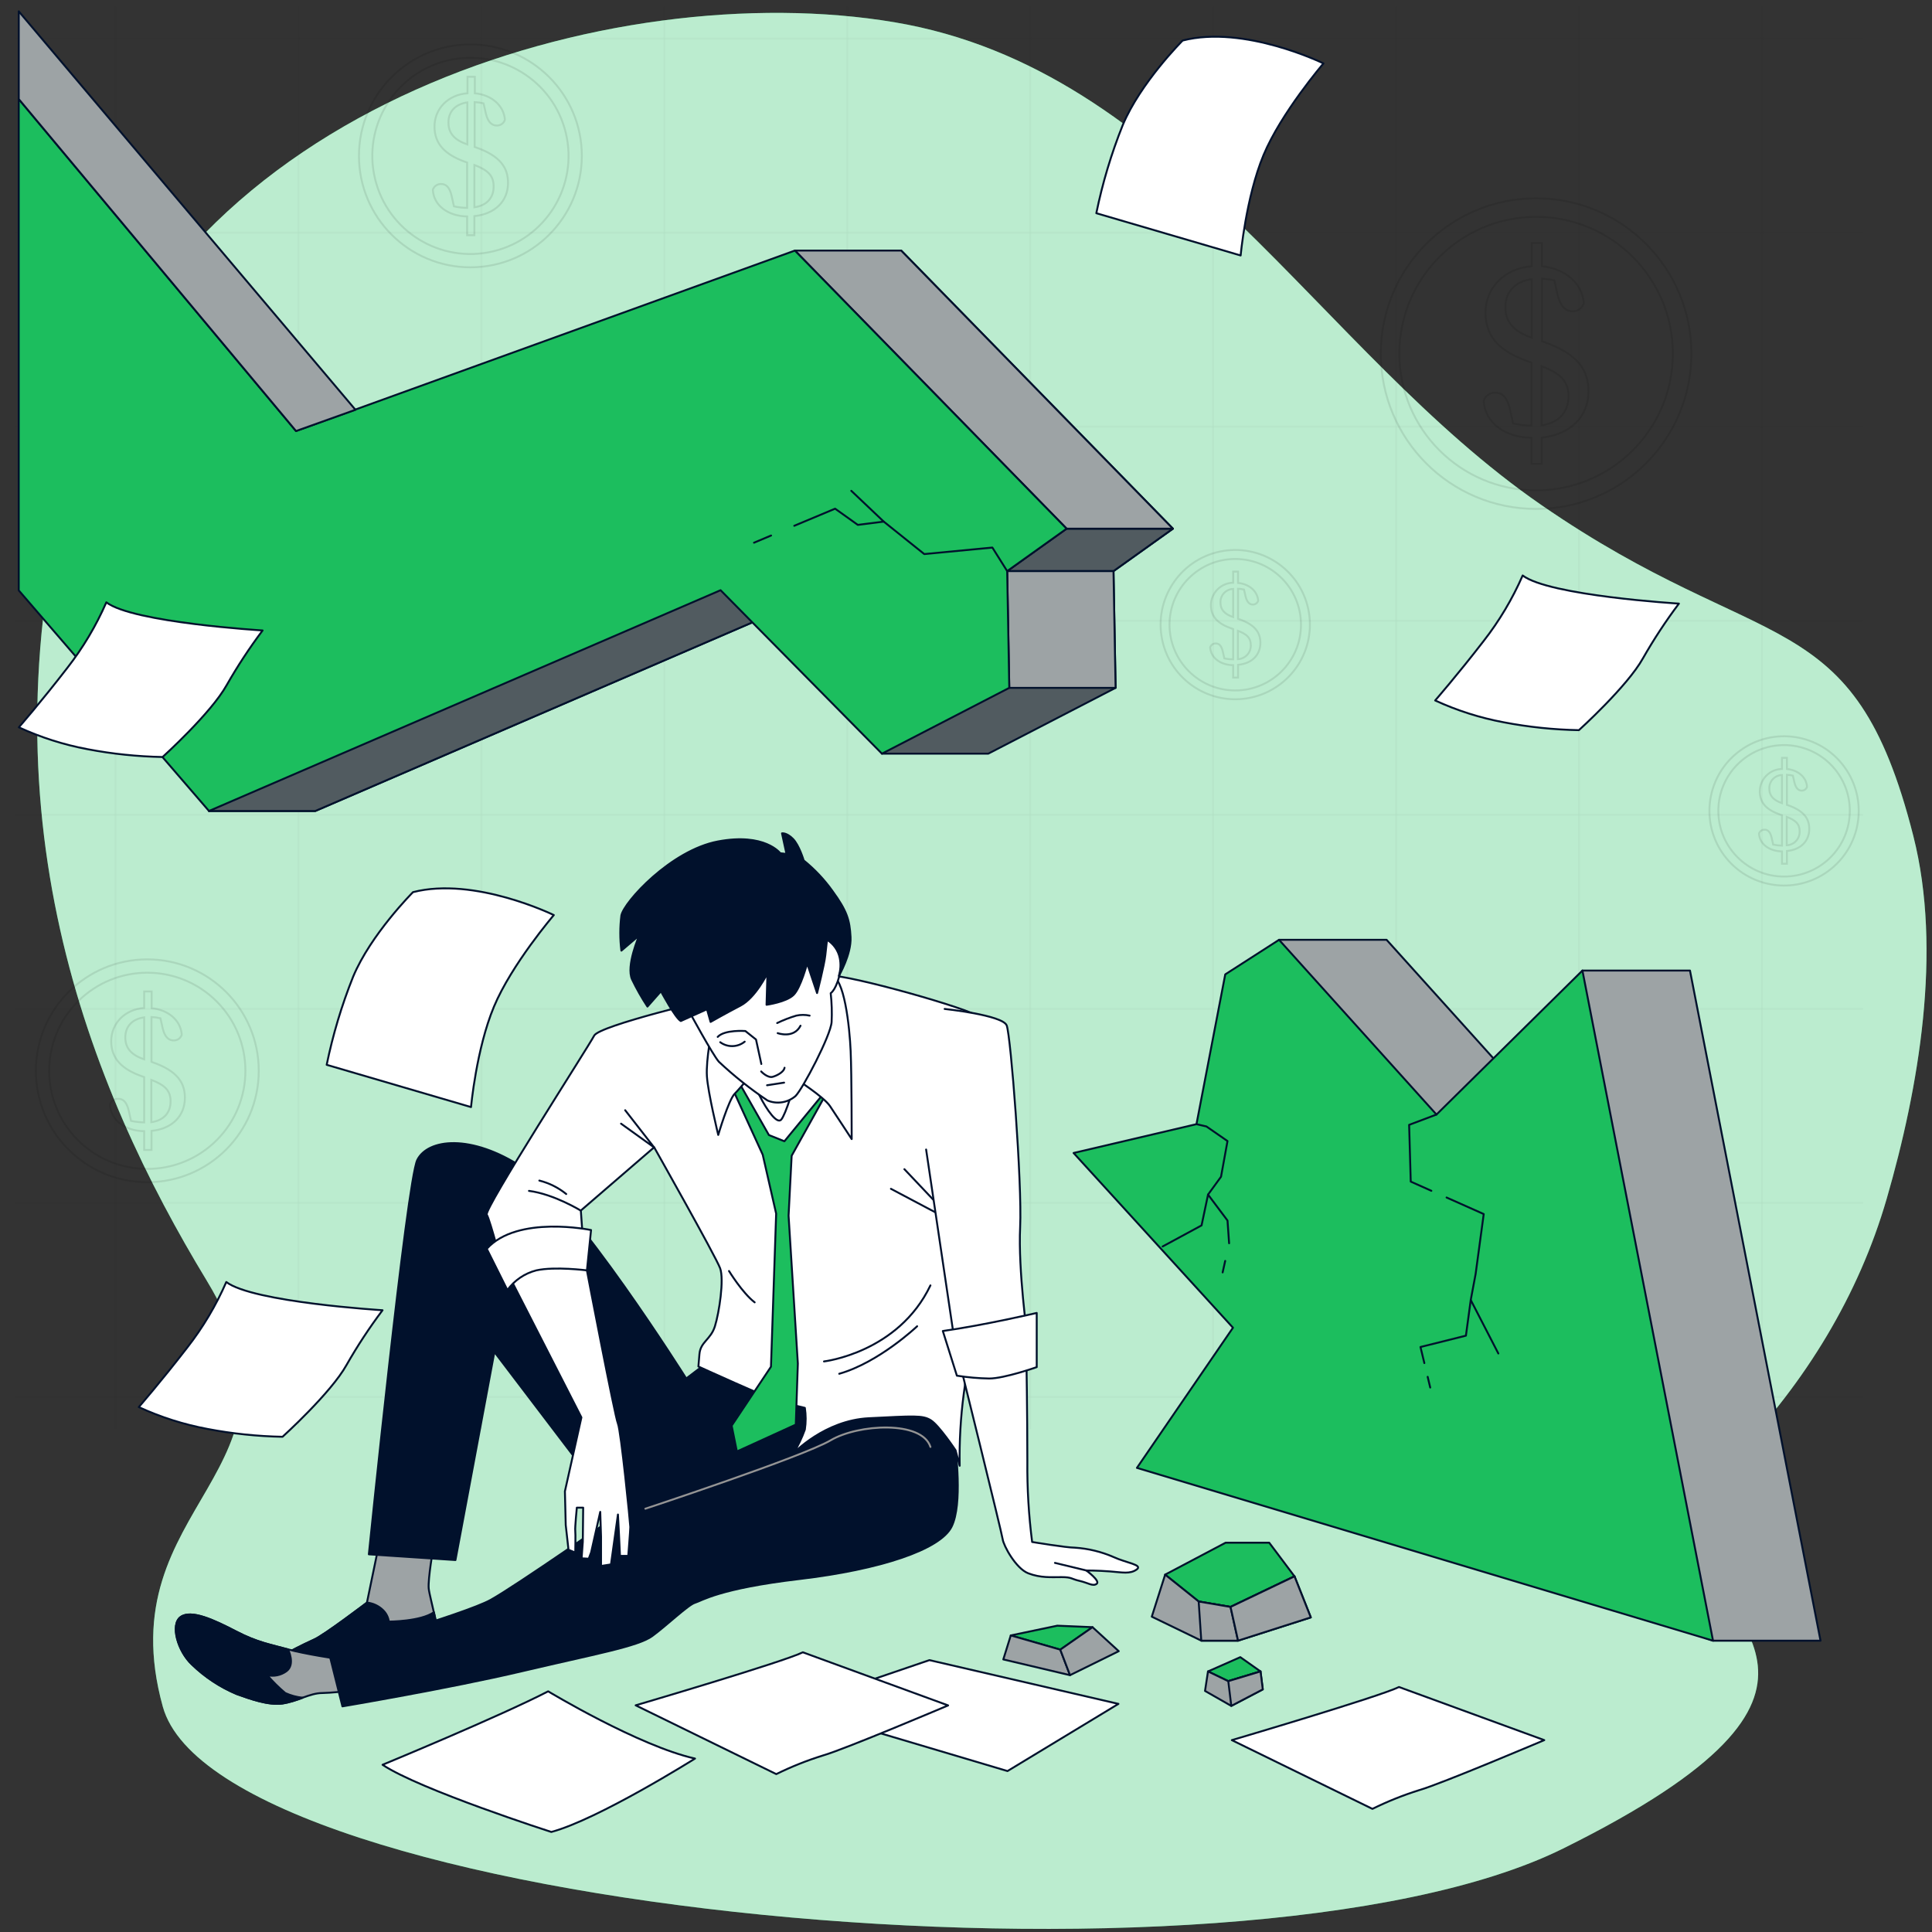 <svg width="201" height="201" viewBox="0 0 201 201" fill="none" xmlns="http://www.w3.org/2000/svg">
<rect x="0" y="0" width="201" height="201" fill="#333333" stroke="none"/>
<path d="M180.577 151.362C187.827 143.802 193.375 134.767 196.288 124.706C199.625 113.187 202.088 98.926 199.059 86.982C192.825 62.368 183.636 68.606 160.339 52.526C137.043 36.446 122.288 7.242 93.067 2.317C63.846 -2.608 17.922 10.85 7.737 47.601C-2.448 84.352 9.376 113.243 21.518 133.248C33.659 153.254 11.032 156.219 16.936 177.55C22.839 198.881 128.835 209.054 162.617 192.317C196.399 175.581 178.041 169.017 177.058 160.14C176.681 156.613 178.388 153.649 180.577 151.362Z" fill="#1CBE5E"/>
<path opacity="0.7" d="M180.577 151.362C187.827 143.802 193.375 134.767 196.288 124.706C199.625 113.187 202.088 98.926 199.059 86.982C192.825 62.368 183.636 68.606 160.339 52.526C137.043 36.446 122.288 7.242 93.067 2.317C63.846 -2.608 17.922 10.85 7.737 47.601C-2.448 84.352 9.376 113.243 21.518 133.248C33.659 153.254 11.032 156.219 16.936 177.55C22.839 198.881 128.835 209.054 162.617 192.317C196.399 175.581 178.041 169.017 177.058 160.14C176.681 156.613 178.388 153.649 180.577 151.362Z" fill="white"/>
<g opacity="0.15">
<path opacity="0.15" d="M12.016 0.678V148.672" stroke="black" stroke-width="0.2" stroke-miterlimit="10"/>
<path opacity="0.15" d="M31.049 0.678V148.672" stroke="black" stroke-width="0.2" stroke-miterlimit="10"/>
<path opacity="0.15" d="M50.079 0.678V148.672" stroke="black" stroke-width="0.2" stroke-miterlimit="10"/>
<path opacity="0.15" d="M69.117 0.678V148.672" stroke="black" stroke-width="0.2" stroke-miterlimit="10"/>
<path opacity="0.15" d="M88.147 0.678V148.672" stroke="black" stroke-width="0.2" stroke-miterlimit="10"/>
<path opacity="0.15" d="M107.18 0.678V148.672" stroke="black" stroke-width="0.2" stroke-miterlimit="10"/>
<path opacity="0.15" d="M126.21 0.678V148.672" stroke="black" stroke-width="0.2" stroke-miterlimit="10"/>
<path opacity="0.15" d="M145.248 0.678V148.672" stroke="black" stroke-width="0.2" stroke-miterlimit="10"/>
<path opacity="0.15" d="M164.278 0.678V148.672" stroke="black" stroke-width="0.2" stroke-miterlimit="10"/>
<path opacity="0.15" d="M183.313 0.678V148.672" stroke="black" stroke-width="0.2" stroke-miterlimit="10"/>
<path opacity="0.15" d="M193.814 4.016H1.514" stroke="black" stroke-width="0.2" stroke-miterlimit="10"/>
<path opacity="0.15" d="M193.814 24.206H1.514" stroke="black" stroke-width="0.2" stroke-miterlimit="10"/>
<path opacity="0.15" d="M193.814 44.392H1.514" stroke="black" stroke-width="0.2" stroke-miterlimit="10"/>
<path opacity="0.15" d="M193.814 64.582H1.514" stroke="black" stroke-width="0.2" stroke-miterlimit="10"/>
<path opacity="0.15" d="M193.814 84.768H1.514" stroke="black" stroke-width="0.2" stroke-miterlimit="10"/>
<path opacity="0.15" d="M193.814 104.958H1.514" stroke="black" stroke-width="0.2" stroke-miterlimit="10"/>
<path opacity="0.15" d="M193.814 125.144H1.514" stroke="black" stroke-width="0.2" stroke-miterlimit="10"/>
<path opacity="0.15" d="M193.814 145.334H1.514" stroke="black" stroke-width="0.2" stroke-miterlimit="10"/>
</g>
<path d="M127.505 160.5L121.215 163.821L124.708 166.618L128.02 167.18L134.674 163.997L132.048 160.5H127.505Z" fill="#1CBE5E" stroke="#01112C" stroke-width="0.2" stroke-linecap="round" stroke-linejoin="round"/>
<path d="M121.219 163.821L119.829 168.193L124.981 170.69H128.804L136.372 168.27L134.677 163.997L128.023 167.18L124.711 166.618L121.219 163.821Z" fill="#9DA3A5" stroke="#01112C" stroke-width="0.2" stroke-linecap="round" stroke-linejoin="round"/>
<path d="M124.707 166.618L124.977 170.69H128.8L128.019 167.18L124.707 166.618Z" fill="#9DA3A5" stroke="#01112C" stroke-width="0.2" stroke-linecap="round" stroke-linejoin="round"/>
<path d="M128.023 167.18L134.677 163.997L136.372 168.27L128.804 170.69L128.023 167.18Z" fill="#9DA3A5" stroke="#01112C" stroke-width="0.2" stroke-linecap="round" stroke-linejoin="round"/>
<path d="M113.665 169.287L109.997 169.132L105.158 170.145L110.31 171.625L113.665 169.287Z" fill="#1CBE5E" stroke="#01112C" stroke-width="0.2" stroke-linecap="round" stroke-linejoin="round"/>
<path d="M105.158 170.145L104.381 172.642L111.323 174.281L110.31 171.625L105.158 170.145Z" fill="#9DA3A5" stroke="#01112C" stroke-width="0.2" stroke-linecap="round" stroke-linejoin="round"/>
<path d="M113.663 169.287L116.392 171.784L111.321 174.281L110.308 171.625L113.663 169.287Z" fill="#9DA3A5" stroke="#01112C" stroke-width="0.2" stroke-linecap="round" stroke-linejoin="round"/>
<path d="M129.038 172.406L125.678 173.89L127.785 174.903L131.14 173.89L129.038 172.406Z" fill="#1CBE5E" stroke="#01112C" stroke-width="0.2" stroke-linecap="round" stroke-linejoin="round"/>
<path d="M125.676 173.89L125.367 175.92L128.096 177.477L131.374 175.761L131.138 173.89L127.783 174.903L125.676 173.89Z" fill="#9DA3A5" stroke="#01112C" stroke-width="0.2" stroke-linecap="round" stroke-linejoin="round"/>
<path d="M127.787 174.903L128.1 177.477L131.378 175.761L131.142 173.89L127.787 174.903Z" fill="#9DA3A5" stroke="#01112C" stroke-width="0.2" stroke-linecap="round" stroke-linejoin="round"/>
<path d="M175.82 100.973H164.631L160.637 115.954L144.257 97.776H133.067L135.663 116.954L122.878 119.953L139.46 138.131L129.472 152.714L178.219 170.694H189.403L175.82 100.973Z" fill="#9DA3A5" stroke="#01112C" stroke-width="0.2" stroke-linecap="round" stroke-linejoin="round"/>
<path d="M133.067 97.776L127.472 101.372L124.478 116.954L111.693 119.953L128.275 138.131L118.282 152.714L178.218 170.694L164.631 100.973L149.447 115.954L133.067 97.776Z" fill="#1CBE5E" stroke="#01112C" stroke-width="0.2" stroke-linecap="round" stroke-linejoin="round"/>
<path d="M127.466 131.181L127.2 132.378" stroke="#01112C" stroke-width="0.2" stroke-linecap="round" stroke-linejoin="round"/>
<path d="M124.475 116.954L125.513 117.194L127.706 118.713L127.032 122.424L125.681 124.282L127.706 126.981L127.873 129.344" stroke="#01112C" stroke-width="0.2" stroke-linecap="round" stroke-linejoin="round"/>
<path d="M125.682 124.282L125.008 127.487L120.958 129.679" stroke="#01112C" stroke-width="0.2" stroke-linecap="round" stroke-linejoin="round"/>
<path d="M150.498 124.586L154.363 126.307L153.518 132.549L153.012 135.248L155.882 140.812" stroke="#01112C" stroke-width="0.2" stroke-linecap="round" stroke-linejoin="round"/>
<path d="M149.447 115.954L146.602 117.027L146.77 122.93L148.915 123.887" stroke="#01112C" stroke-width="0.2" stroke-linecap="round" stroke-linejoin="round"/>
<path d="M148.53 143.241L148.796 144.356" stroke="#01112C" stroke-width="0.2" stroke-linecap="round" stroke-linejoin="round"/>
<path d="M153.012 135.248L152.51 138.959L147.782 140.139L148.186 141.812" stroke="#01112C" stroke-width="0.2" stroke-linecap="round" stroke-linejoin="round"/>
<path d="M122.026 55.002L93.757 26.068L83.117 29.916L80.363 56.049L21.74 84.373H32.8L86.026 61.403L91.754 78.41H102.814L116.062 71.562L115.844 59.417L122.026 55.002Z" fill="#515B60" stroke="#01112C" stroke-width="0.2" stroke-linecap="round" stroke-linejoin="round"/>
<path d="M80.363 56.049L21.74 84.374H32.8L86.026 61.403L86.348 62.36L88.188 60.309L80.479 54.955L80.363 56.049Z" fill="#515B60" stroke="#01112C" stroke-width="0.2" stroke-linecap="round" stroke-linejoin="round"/>
<path d="M110.967 55.002H122.027L115.845 59.417H104.785L110.967 55.002Z" fill="#515B60" stroke="#01112C" stroke-width="0.2" stroke-linecap="round" stroke-linejoin="round"/>
<path d="M105.003 71.563H116.064L115.845 59.417H104.785L105.003 71.563Z" fill="#9DA3A5" stroke="#01112C" stroke-width="0.2" stroke-linecap="round" stroke-linejoin="round"/>
<path d="M122.025 55.002L93.756 26.068H82.696L110.965 55.002H122.025Z" fill="#9DA3A5" stroke="#01112C" stroke-width="0.2" stroke-linecap="round" stroke-linejoin="round"/>
<path d="M110.966 55.002L82.697 26.068L30.797 44.842L1.949 10.305V61.42L21.741 84.373L74.966 61.403L91.754 78.41L105.002 71.562L104.784 59.417L110.966 55.002Z" fill="#1CBE5E" stroke="#01112C" stroke-width="0.2" stroke-linecap="round" stroke-linejoin="round"/>
<path d="M104.784 59.417L103.244 56.967L96.16 57.645L91.943 54.268L88.567 51.063" stroke="#01112C" stroke-width="0.2" stroke-linecap="round" stroke-linejoin="round"/>
<path d="M80.222 55.714L78.445 56.461" stroke="#01112C" stroke-width="0.2" stroke-linecap="round" stroke-linejoin="round"/>
<path d="M91.944 54.268L89.245 54.607L86.881 52.921L82.634 54.702" stroke="#01112C" stroke-width="0.2" stroke-linecap="round" stroke-linejoin="round"/>
<path d="M1.95 1.18V10.306L30.798 44.843L36.98 42.633L1.95 1.18Z" fill="#9DA3A5" stroke="#01112C" stroke-width="0.2" stroke-linecap="round" stroke-linejoin="round"/>
<g opacity="0.3">
<path opacity="0.3" d="M165.261 40.711C165.261 38.531 164.171 36.802 160.58 35.562L160.421 35.507V28.994C160.855 29.013 161.286 29.072 161.709 29.17L162.035 30.633C162.356 32.014 163.021 32.388 163.605 32.388C163.862 32.393 164.115 32.316 164.325 32.168C164.536 32.019 164.694 31.808 164.776 31.564C164.626 29.453 162.803 27.934 160.413 27.703V25.287H159.357V27.703C156.539 27.9 154.544 29.946 154.544 32.521C154.544 35.181 156.195 36.618 158.988 37.6L159.332 37.72V44.28C158.69 44.268 158.05 44.193 157.423 44.057L157.096 42.607C156.779 41.2 156.195 40.852 155.556 40.852C155.295 40.846 155.038 40.923 154.823 41.071C154.608 41.22 154.445 41.433 154.359 41.68C154.462 43.954 156.552 45.507 159.332 45.542V48.262H160.396V45.525C163.45 45.203 165.261 43.302 165.261 40.711ZM156.612 31.963C156.612 30.247 157.757 29.26 159.349 29.037V35.133C157.607 34.52 156.612 33.597 156.612 31.963ZM160.387 44.246V38.102C162.343 38.853 163.18 39.651 163.18 41.217C163.189 42.933 162.116 44.001 160.396 44.246H160.387Z" stroke="black" stroke-width="0.2" stroke-miterlimit="10"/>
<path opacity="0.3" d="M159.811 52.947C168.735 52.947 175.968 45.713 175.968 36.789C175.968 27.866 168.735 20.632 159.811 20.632C150.888 20.632 143.654 27.866 143.654 36.789C143.654 45.713 150.888 52.947 159.811 52.947Z" stroke="black" stroke-width="0.2" stroke-miterlimit="10"/>
<path opacity="0.3" d="M159.813 51.016C167.67 51.016 174.039 44.646 174.039 36.789C174.039 28.932 167.67 22.562 159.813 22.562C151.955 22.562 145.586 28.932 145.586 36.789C145.586 44.646 151.955 51.016 159.813 51.016Z" stroke="black" stroke-width="0.2" stroke-miterlimit="10"/>
</g>
<g opacity="0.3">
<path opacity="0.3" d="M52.853 19.032C52.853 17.466 52.073 16.226 49.494 15.329L49.383 15.291V10.623C49.695 10.637 50.005 10.681 50.309 10.752L50.545 11.803C50.773 12.794 51.253 13.06 51.669 13.06C51.858 13.069 52.044 13.016 52.199 12.909C52.354 12.802 52.469 12.647 52.528 12.468C52.42 10.953 51.112 9.863 49.4 9.705V7.989H48.636V9.705C46.611 9.851 45.204 11.313 45.204 13.163C45.204 15.012 46.349 16.093 48.353 16.822L48.598 16.908V21.627C48.137 21.62 47.679 21.567 47.229 21.469L46.997 20.43C46.779 19.396 46.349 19.143 45.89 19.143C45.703 19.138 45.519 19.192 45.364 19.299C45.21 19.405 45.093 19.558 45.032 19.735C45.105 21.37 46.607 22.485 48.598 22.52V24.468H49.353V22.485C51.554 22.254 52.853 20.89 52.853 19.032ZM46.654 12.755C46.654 11.511 47.478 10.816 48.619 10.653V15.029C47.362 14.591 46.654 13.926 46.654 12.755ZM49.353 21.567V17.161C50.756 17.698 51.356 18.268 51.356 19.392C51.365 20.623 50.597 21.391 49.353 21.567Z" stroke="black" stroke-width="0.2" stroke-miterlimit="10"/>
<path opacity="0.3" d="M48.939 27.81C55.341 27.81 60.531 22.62 60.531 16.217C60.531 9.815 55.341 4.625 48.939 4.625C42.536 4.625 37.346 9.815 37.346 16.217C37.346 22.62 42.536 27.81 48.939 27.81Z" stroke="black" stroke-width="0.2" stroke-miterlimit="10"/>
<path opacity="0.3" d="M51.311 26.147C56.794 24.839 60.178 19.333 58.87 13.85C57.562 8.367 52.056 4.983 46.573 6.291C41.09 7.599 37.706 13.105 39.014 18.588C40.322 24.071 45.828 27.455 51.311 26.147Z" stroke="black" stroke-width="0.2" stroke-miterlimit="10"/>
</g>
<g opacity="0.3">
<path opacity="0.3" d="M188.231 86.24C188.231 85.193 187.707 84.36 185.983 83.76L185.906 83.734V80.606C186.115 80.618 186.323 80.648 186.528 80.696L186.686 81.396C186.837 82.061 187.158 82.254 187.437 82.254C187.561 82.257 187.682 82.22 187.783 82.149C187.884 82.078 187.96 81.976 187.999 81.859C187.931 80.842 187.055 80.113 185.906 80.006V78.843H185.395V80.001C184.784 80.011 184.201 80.259 183.769 80.691C183.338 81.124 183.091 81.707 183.083 82.318C183.083 83.605 183.872 84.287 185.228 84.759L185.395 84.815V87.977C185.086 87.969 184.779 87.933 184.477 87.87L184.322 87.175C184.168 86.497 183.893 86.317 183.58 86.317C183.455 86.313 183.332 86.35 183.228 86.421C183.125 86.491 183.047 86.593 183.005 86.711C183.053 87.81 184.061 88.552 185.395 88.578V89.865H185.906V88.535C187.36 88.402 188.231 87.484 188.231 86.24ZM184.074 82.035C184.063 81.674 184.196 81.324 184.442 81.06C184.689 80.797 185.03 80.641 185.391 80.628V83.558C184.55 83.266 184.074 82.824 184.074 82.035ZM185.888 87.939V84.987C186.828 85.347 187.231 85.729 187.231 86.484C187.245 86.854 187.112 87.215 186.862 87.487C186.611 87.76 186.263 87.922 185.893 87.939H185.888Z" stroke="black" stroke-width="0.2" stroke-miterlimit="10"/>
<path opacity="0.3" d="M190.5 90.397C193.832 87.696 194.343 82.806 191.642 79.474C188.942 76.142 184.052 75.631 180.72 78.332C177.388 81.033 176.877 85.923 179.578 89.254C182.279 92.586 187.169 93.097 190.5 90.397Z" stroke="black" stroke-width="0.2" stroke-miterlimit="10"/>
<path opacity="0.3" d="M185.609 91.195C189.386 91.195 192.448 88.133 192.448 84.356C192.448 80.579 189.386 77.517 185.609 77.517C181.832 77.517 178.77 80.579 178.77 84.356C178.77 88.133 181.832 91.195 185.609 91.195Z" stroke="black" stroke-width="0.2" stroke-miterlimit="10"/>
</g>
<g opacity="0.3">
<path opacity="0.3" d="M131.126 66.881C131.126 65.83 130.603 65.002 128.878 64.402L128.801 64.376V61.248C129.011 61.258 129.219 61.286 129.423 61.334L129.582 62.038C129.736 62.703 130.054 62.896 130.337 62.896C130.46 62.898 130.581 62.861 130.682 62.79C130.783 62.719 130.859 62.618 130.899 62.501C130.826 61.489 129.951 60.755 128.801 60.648V59.468H128.295V60.626C127.684 60.636 127.101 60.883 126.669 61.316C126.237 61.748 125.991 62.332 125.982 62.943C125.982 64.23 126.776 64.912 128.127 65.384L128.295 65.444V68.602C127.986 68.598 127.678 68.562 127.377 68.495L127.222 67.8C127.068 67.122 126.793 66.942 126.48 66.942C126.354 66.938 126.231 66.975 126.127 67.047C126.024 67.119 125.946 67.222 125.905 67.341C125.956 68.434 126.96 69.181 128.295 69.203V70.49H128.805V69.164C130.255 69.039 131.126 68.126 131.126 66.881ZM126.973 62.677C126.963 62.315 127.096 61.964 127.344 61.701C127.591 61.437 127.933 61.282 128.295 61.27V64.2C127.437 63.904 126.973 63.462 126.973 62.677ZM128.788 68.58V65.624C129.728 65.985 130.131 66.371 130.131 67.122C130.144 67.493 130.01 67.853 129.759 68.126C129.507 68.4 129.159 68.563 128.788 68.58V68.58Z" stroke="black" stroke-width="0.2" stroke-miterlimit="10"/>
<path opacity="0.3" d="M129.751 72.649C133.985 71.966 136.863 67.98 136.179 63.746C135.496 59.512 131.51 56.633 127.276 57.317C123.042 58 120.163 61.987 120.847 66.221C121.53 70.455 125.517 73.333 129.751 72.649Z" stroke="black" stroke-width="0.2" stroke-miterlimit="10"/>
<path opacity="0.3" d="M128.513 71.832C132.289 71.832 135.351 68.771 135.351 64.994C135.351 61.217 132.289 58.155 128.513 58.155C124.736 58.155 121.674 61.217 121.674 64.994C121.674 68.771 124.736 71.832 128.513 71.832Z" stroke="black" stroke-width="0.2" stroke-miterlimit="10"/>
</g>
<g opacity="0.3">
<path opacity="0.3" d="M19.235 114.212C19.235 112.651 18.45 111.411 15.876 110.514L15.76 110.471V105.808C16.074 105.822 16.385 105.865 16.691 105.936L16.927 106.987C17.155 107.978 17.631 108.244 18.051 108.244C18.239 108.254 18.425 108.201 18.581 108.094C18.736 107.987 18.851 107.832 18.909 107.652C18.802 106.142 17.494 105.052 15.777 104.894V103.152H15.001V104.868C12.976 105.01 11.569 106.477 11.569 108.326C11.569 110.175 12.748 111.261 14.752 111.968L15.001 112.054V116.774C14.541 116.762 14.083 116.709 13.632 116.615L13.4 115.572C13.169 114.564 12.748 114.315 12.294 114.315C12.106 114.31 11.922 114.364 11.767 114.47C11.613 114.577 11.497 114.73 11.436 114.907C11.508 116.538 13.006 117.653 15.001 117.687V119.639H15.764V117.653C17.935 117.439 19.235 116.074 19.235 114.212ZM13.036 107.94C13.036 106.696 13.855 106.001 15.001 105.842V110.214C13.744 109.776 13.036 109.115 13.036 107.94ZM15.743 116.752V112.346C17.146 112.882 17.747 113.457 17.747 114.581C17.747 115.813 16.979 116.576 15.743 116.752V116.752Z" stroke="black" stroke-width="0.2" stroke-miterlimit="10"/>
<path opacity="0.3" d="M15.326 122.994C21.729 122.994 26.919 117.804 26.919 111.402C26.919 105 21.729 99.81 15.326 99.81C8.924 99.81 3.734 105 3.734 111.402C3.734 117.804 8.924 122.994 15.326 122.994Z" stroke="black" stroke-width="0.2" stroke-miterlimit="10"/>
<path opacity="0.3" d="M22.541 118.621C26.527 114.636 26.527 108.173 22.541 104.187C18.555 100.201 12.092 100.201 8.107 104.187C4.121 108.173 4.121 114.636 8.107 118.621C12.092 122.607 18.555 122.607 22.541 118.621Z" stroke="black" stroke-width="0.2" stroke-miterlimit="10"/>
</g>
<path d="M39.459 160.522L38.172 166.747C38.172 166.747 33.624 170.209 32.633 170.608C31.384 171.173 30.164 171.8 28.978 172.488C28.484 172.784 28.583 173.376 29.767 173.873C30.951 174.371 32.83 174.367 34.808 173.873C36.786 173.38 40.742 172.29 41.63 172.29C42.518 172.29 44.993 172.784 45.491 171.6C45.989 170.415 44.702 166.258 44.603 165.271C44.504 164.285 45.096 160.921 45.096 160.921L39.459 160.522Z" fill="#9DA3A5" stroke="#01112C" stroke-width="0.2" stroke-linecap="round" stroke-linejoin="round"/>
<path d="M28.982 172.484C28.488 172.78 28.587 173.372 29.771 173.869C30.955 174.367 32.834 174.363 34.812 173.869C36.79 173.376 40.746 172.286 41.634 172.286C42.522 172.286 44.997 172.78 45.495 171.595C45.778 170.909 45.495 169.236 45.143 167.734C43.749 168.708 40.454 168.708 40.454 168.708C40.392 168.258 40.182 167.842 39.858 167.524C39.405 167.076 38.813 166.797 38.18 166.73C38.18 166.73 33.632 170.193 32.641 170.591C31.39 171.16 30.169 171.791 28.982 172.484Z" fill="#01112C" stroke="#01112C" stroke-width="0.2" stroke-linecap="round" stroke-linejoin="round"/>
<path d="M35.11 172.582C35.11 172.582 31.751 172.089 29.962 171.595C28.173 171.102 26.8 170.9 24.526 169.716C22.252 168.532 19.88 167.442 18.79 168.232C17.7 169.021 18.494 171.793 19.978 173.174C21.323 174.476 22.899 175.516 24.625 176.242C26.006 176.735 27.885 177.426 29.37 177.229C30.854 177.031 32.236 176.139 33.523 176.139C34.549 176.108 35.573 176.009 36.586 175.843L35.11 172.582Z" fill="#9DA3A5" stroke="#01112C" stroke-width="0.2" stroke-linecap="round" stroke-linejoin="round"/>
<path d="M18.799 168.232C17.714 169.021 18.503 171.793 19.988 173.174C21.333 174.476 22.909 175.516 24.634 176.242C26.016 176.735 27.895 177.426 29.379 177.228C30.1 177.1 30.806 176.899 31.486 176.628C30.86 176.565 30.248 176.4 29.675 176.139C29 175.57 28.371 174.947 27.796 174.277C28.135 174.355 28.487 174.36 28.828 174.292C29.169 174.224 29.491 174.084 29.774 173.882C30.765 173.187 29.971 171.608 29.971 171.608C28.191 171.11 26.809 170.913 24.536 169.729C22.262 168.545 19.889 167.442 18.799 168.232Z" fill="#01112C" stroke="#01112C" stroke-width="0.2" stroke-linecap="round" stroke-linejoin="round"/>
<path d="M73.469 141.838L71.393 143.417C71.393 143.417 59.809 125.028 54.39 121.472C48.971 117.915 44.501 118.507 43.416 120.682C42.33 122.858 38.374 161.706 38.374 161.706L47.384 162.303L51.434 140.649L64.305 157.575C64.305 157.575 53.712 164.971 51.044 166.451C48.375 167.932 34.239 171.99 34.239 171.99L35.624 177.525C35.624 177.525 46.779 175.645 54.309 173.869C61.838 172.093 66.369 171.295 67.853 170.21C69.338 169.124 71.607 166.949 72.298 166.747C72.989 166.546 74.769 165.267 83.174 164.276C91.579 163.285 97.804 161.213 98.992 158.84C100.181 156.468 99.387 150.736 99.387 150.26C99.387 149.784 99.486 147.196 98.795 146.703C98.104 146.21 86.636 146.21 83.779 145.317C80.921 144.425 73.469 141.838 73.469 141.838Z" fill="#01112C" stroke="#01112C" stroke-width="0.2" stroke-linecap="round" stroke-linejoin="round"/>
<path d="M74.294 103.886C74.294 103.886 62.355 106.683 61.814 107.747C61.273 108.811 50.303 125.835 50.642 126.371C50.981 126.907 52.358 132.18 52.358 132.18C52.358 132.18 54.932 130.353 56.987 130.353C59.042 130.353 60.75 130.46 60.75 130.46L60.428 125.942L68.056 119.361C68.056 119.361 74.492 130.764 74.921 131.949C75.35 133.133 74.814 136.578 74.38 137.976C73.947 139.375 72.874 139.59 72.767 140.881L72.66 142.168C72.66 142.168 79.953 145.502 81.159 145.823C82.365 146.145 83.733 146.471 83.733 146.471C83.85 147.219 83.85 147.98 83.733 148.728C83.425 149.592 83.028 150.421 82.549 151.203C82.549 151.203 85.775 147.771 90.404 147.548C95.034 147.325 95.982 147.222 96.84 147.763C97.698 148.303 99.414 150.882 99.414 150.882L99.843 152.495C99.796 149.978 99.939 147.461 100.272 144.965C100.809 141.413 100.809 136.574 101.349 134.42C101.89 132.266 103.713 115.053 103.82 113.118C103.928 111.184 102.855 106.662 101.885 105.799C100.916 104.937 88.384 101.423 86.367 101.509C84.351 101.595 74.294 103.886 74.294 103.886Z" fill="white" stroke="#01112C" stroke-width="0.2" stroke-linecap="round" stroke-linejoin="round"/>
<path d="M85.726 141.64C85.726 141.64 93.448 140.748 96.799 133.729" stroke="#01112C" stroke-width="0.2" stroke-linecap="round" stroke-linejoin="round"/>
<path d="M95.416 137.981C95.416 137.981 91.464 141.739 87.311 142.923" stroke="#01112C" stroke-width="0.2" stroke-linecap="round" stroke-linejoin="round"/>
<path d="M75.844 132.232C75.844 132.232 77.23 134.506 78.513 135.493" stroke="#01112C" stroke-width="0.2" stroke-linecap="round" stroke-linejoin="round"/>
<path d="M65.041 115.504L68.057 119.378L64.612 116.903" stroke="#01112C" stroke-width="0.2" stroke-linecap="round" stroke-linejoin="round"/>
<path d="M60.414 125.942C60.414 125.942 57.616 124.226 55.033 123.896" stroke="#01112C" stroke-width="0.2" stroke-linecap="round" stroke-linejoin="round"/>
<path d="M56.111 122.823C57.134 123.08 58.089 123.558 58.908 124.222" stroke="#01112C" stroke-width="0.2" stroke-linecap="round" stroke-linejoin="round"/>
<path d="M97.857 125.62L94.09 121.639" stroke="#01112C" stroke-width="0.2" stroke-linecap="round" stroke-linejoin="round"/>
<path d="M98.177 126.586L92.69 123.681" stroke="#01112C" stroke-width="0.2" stroke-linecap="round" stroke-linejoin="round"/>
<path d="M82.362 120.24L86.558 112.706L81.607 118.734L79.994 118.086L76.446 111.848V113.783L79.351 120.133L80.749 126.264L80.209 142.189L76.12 148.32L76.661 151.01L82.791 148.213L83.006 141.863L82.041 126.478L82.362 120.24Z" fill="#1CBE5E" stroke="#01112C" stroke-width="0.2" stroke-linecap="round" stroke-linejoin="round"/>
<path d="M74.081 107.005C74.081 107.005 73.437 110.235 73.544 111.956C73.652 113.676 74.724 118.074 74.724 118.074C74.724 118.074 75.801 114.418 76.44 113.783C77.08 113.148 77.727 112.17 78.053 112.278C78.379 112.385 82.773 112.235 82.773 112.235C82.773 112.235 85.703 114.105 86.351 115.075C86.999 116.044 88.608 118.507 88.608 118.507C88.608 118.507 88.608 111.836 88.5 109.36C88.393 106.885 87.84 101.522 86.433 101.522C85.025 101.522 75.479 99.797 74.081 107.005Z" fill="white" stroke="#01112C" stroke-width="0.2" stroke-linecap="round" stroke-linejoin="round"/>
<path d="M77.09 110.017C77.09 110.017 78.274 112.492 79.029 113.998C79.784 115.504 80.856 117.001 81.285 116.473C81.715 115.946 82.684 113.14 83.113 110.467C83.542 107.794 77.09 110.017 77.09 110.017Z" stroke="#01112C" stroke-width="0.2" stroke-linecap="round" stroke-linejoin="round"/>
<path d="M71.687 105.203C71.687 105.203 74.128 109.708 74.785 110.458C76.362 111.941 78.058 113.291 79.856 114.496C80.336 114.696 80.863 114.758 81.377 114.675C81.89 114.592 82.371 114.368 82.765 114.028C83.515 113.277 86.424 107.738 86.519 106.331C86.566 105.329 86.535 104.325 86.424 103.328C86.424 103.328 87.081 102.95 87.458 100.887C87.836 98.823 88.115 97.978 86.141 96.85C84.168 95.721 80.697 97.412 78.728 99.291C76.758 101.17 71.232 103.877 71.232 103.877L71.687 105.203Z" fill="white" stroke="#01112C" stroke-width="0.2" stroke-linecap="round" stroke-linejoin="round"/>
<path d="M81.169 88.767C81.169 88.767 79.573 86.621 74.691 87.544C69.808 88.466 64.93 93.834 64.647 95.241C64.495 96.456 64.495 97.685 64.647 98.9L66.513 97.309C66.513 97.309 65.106 100.496 65.763 101.904C66.232 102.877 66.765 103.819 67.359 104.722L68.766 103.126C68.766 103.126 70.267 105.941 70.829 106.224L73.554 105.001L73.927 106.318C73.927 106.318 75.429 105.46 77.025 104.628C78.621 103.796 79.843 101.247 79.843 101.247L79.749 104.534C79.749 104.534 81.813 104.25 82.563 103.5C83.314 102.749 83.971 100.218 83.971 100.218L85.005 103.315C85.005 103.315 85.755 100.402 85.863 99.372C85.97 98.343 86.047 97.776 86.047 97.776C86.382 97.984 86.671 98.257 86.897 98.579C87.124 98.901 87.283 99.266 87.364 99.651C87.493 100.275 87.46 100.922 87.27 101.53C87.27 101.53 88.583 99.278 88.488 97.493C88.394 95.708 88.115 94.773 86.613 92.71C85.762 91.514 84.752 90.44 83.61 89.517C83.61 89.517 83.138 87.921 82.482 87.265C81.825 86.609 81.358 86.699 81.358 86.699L81.825 88.844L81.169 88.767Z" fill="#01112C" stroke="#01112C" stroke-width="0.2" stroke-linecap="round" stroke-linejoin="round"/>
<path d="M79.191 111.471C79.191 111.471 79.856 112.192 80.409 112.024C80.963 111.857 81.572 111.471 81.623 111.085" stroke="#01112C" stroke-width="0.2" stroke-linecap="round" stroke-linejoin="round"/>
<path d="M79.803 112.908L81.575 112.634" stroke="#01112C" stroke-width="0.2" stroke-linecap="round" stroke-linejoin="round"/>
<path d="M74.93 108.429C75.301 108.703 75.752 108.846 76.212 108.835C76.672 108.825 77.117 108.663 77.475 108.373" stroke="#01112C" stroke-width="0.2" stroke-linecap="round" stroke-linejoin="round"/>
<path d="M74.668 107.876C75.389 107.099 77.547 107.266 77.547 107.266L78.654 108.15L79.207 110.694" stroke="#01112C" stroke-width="0.2" stroke-linecap="round" stroke-linejoin="round"/>
<path d="M80.907 107.485C80.907 107.485 82.568 108.095 83.284 106.713" stroke="#01112C" stroke-width="0.2" stroke-linecap="round" stroke-linejoin="round"/>
<path d="M80.855 106.434C81.497 106.124 82.163 105.865 82.846 105.662C83.303 105.563 83.775 105.563 84.232 105.662" stroke="#01112C" stroke-width="0.2" stroke-linecap="round" stroke-linejoin="round"/>
<path d="M106.784 141.344C106.784 141.344 106.883 146.879 106.883 152.019C106.857 154.828 107.023 157.636 107.381 160.423C107.381 160.423 110.937 161.015 111.826 161.015C113.224 161.105 114.596 161.439 115.88 162.002C117.167 162.598 118.947 162.796 118.252 163.289C117.557 163.783 116.772 163.585 115.485 163.487C114.198 163.388 113.014 163.388 113.014 163.388C113.014 163.388 114.498 164.473 114.099 164.774C113.7 165.074 113.211 164.675 112.323 164.473C111.435 164.272 111.53 164.079 110.444 164.079C109.359 164.079 108.269 164.177 106.982 163.684C105.695 163.19 104.408 160.818 104.313 160.127C104.219 159.436 99.766 141.443 99.766 141.443L106.784 141.344Z" fill="white" stroke="#01112C" stroke-width="0.2" stroke-linecap="round" stroke-linejoin="round"/>
<path d="M113.016 163.388L109.755 162.599" stroke="#01112C" stroke-width="0.2" stroke-linecap="round" stroke-linejoin="round"/>
<path d="M96.351 119.593L99.354 139.821L106.888 139.066C106.888 139.066 105.919 132.18 106.133 127.663C106.348 123.145 105.163 107.76 104.734 106.683C104.305 105.606 98.278 104.967 98.278 104.967" fill="white"/>
<path d="M96.351 119.593L99.354 139.821L106.888 139.066C106.888 139.066 105.919 132.18 106.133 127.663C106.348 123.145 105.163 107.76 104.734 106.683C104.305 105.606 98.278 104.967 98.278 104.967" stroke="#01112C" stroke-width="0.2" stroke-linecap="round" stroke-linejoin="round"/>
<path d="M61.063 132.18C61.063 132.18 63.967 147.351 64.289 148.106C64.611 148.861 65.576 158.54 65.576 158.866C65.576 159.192 65.361 161.869 65.361 161.869H64.503L64.396 159.608L64.289 157.566L63.564 162.757L62.53 162.92V159.866C62.53 159.617 62.448 157.291 62.448 157.291L61.5 161.505L61.251 162.165L60.509 162.122L60.633 160.406L60.672 156.854H60.011C60.011 156.854 59.806 158.96 59.848 159.252C59.891 159.544 59.848 161.522 59.848 161.522L59.145 161.234L58.857 158.66L58.772 155.151L60.488 147.467L52.971 132.764C52.971 132.764 55.502 126.757 61.063 132.18Z" fill="white" stroke="#01112C" stroke-width="0.2" stroke-linecap="round" stroke-linejoin="round"/>
<path d="M50.642 129.923L52.787 134.214C53.519 133.202 54.581 132.478 55.79 132.167C57.725 131.738 61.063 132.167 61.063 132.167L61.492 127.971C61.492 127.971 53.851 126.371 50.642 129.923Z" fill="white" stroke="#01112C" stroke-width="0.2" stroke-linecap="round" stroke-linejoin="round"/>
<path d="M98.089 138.474L99.552 143.121C100.665 143.298 101.789 143.397 102.916 143.417C104.495 143.417 107.858 142.232 107.858 142.232V136.595C107.858 136.595 102.337 137.882 98.089 138.474Z" fill="white" stroke="#01112C" stroke-width="0.2" stroke-linecap="round" stroke-linejoin="round"/>
<path d="M67.142 156.961C67.142 156.961 83.552 151.538 86.423 149.843C89.293 148.149 95.913 147.767 96.801 150.534" stroke="#949494" stroke-width="0.2" stroke-linecap="round" stroke-linejoin="round"/>
<path d="M71.885 144.21C71.885 144.21 74.356 146.386 75.446 148.462" stroke="#01112C" stroke-width="0.2" stroke-linecap="round" stroke-linejoin="round"/>
<path d="M96.693 172.715L82.389 177.589L104.818 184.256L116.359 177.267L96.693 172.715Z" fill="white" stroke="#01112C" stroke-width="0.2" stroke-linecap="round" stroke-linejoin="round"/>
<path d="M83.525 171.9L98.64 177.426C98.64 177.426 87.914 181.978 85.636 182.63C83.963 183.149 82.333 183.799 80.762 184.573L66.132 177.417C66.132 177.417 81.573 172.878 83.525 171.9Z" fill="white" stroke="#01112C" stroke-width="0.2" stroke-linecap="round" stroke-linejoin="round"/>
<path d="M145.547 175.512L160.661 181.038C160.661 181.038 149.936 185.59 147.658 186.238C145.985 186.762 144.356 187.415 142.784 188.19L128.154 181.038C128.154 181.038 143.595 176.486 145.547 175.512Z" fill="white" stroke="#01112C" stroke-width="0.2" stroke-linecap="round" stroke-linejoin="round"/>
<path d="M57.03 175.962C57.03 175.962 66.469 181.656 72.308 182.956C72.308 182.956 62.23 189.292 57.356 190.592C57.356 190.592 43.7 186.203 39.8 183.603C39.8 183.603 51.989 178.567 57.03 175.962Z" fill="white" stroke="#01112C" stroke-width="0.2" stroke-linecap="round" stroke-linejoin="round"/>
<path d="M23.542 133.377C22.477 135.814 21.111 138.107 19.475 140.203C16.712 143.777 14.438 146.39 14.438 146.39C16.719 147.44 19.121 148.204 21.59 148.664C24.163 149.157 26.774 149.43 29.394 149.479C29.394 149.479 34.431 144.927 36.057 142.001C37.182 140.027 38.432 138.127 39.798 136.312C39.798 136.312 26.305 135.488 23.542 133.377Z" fill="white" stroke="#01112C" stroke-width="0.2" stroke-linecap="round" stroke-linejoin="round"/>
<path d="M158.414 59.871C157.349 62.308 155.983 64.601 154.347 66.697C151.584 70.271 149.31 72.875 149.31 72.875C151.591 73.926 153.993 74.69 156.462 75.149C159.035 75.642 161.646 75.915 164.266 75.964C164.266 75.964 169.303 71.412 170.929 68.486C172.054 66.513 173.304 64.613 174.67 62.797C174.67 62.797 161.177 61.982 158.414 59.871Z" fill="white" stroke="#01112C" stroke-width="0.2" stroke-linecap="round" stroke-linejoin="round"/>
<path d="M42.967 92.816C42.967 92.816 38.569 97.218 36.737 101.616C35.55 104.583 34.63 107.649 33.987 110.78L49.004 115.177C49.004 115.177 49.553 109.128 51.389 104.731C53.225 100.333 57.618 95.202 57.618 95.202C57.618 95.202 49.385 91.169 42.967 92.816Z" fill="white" stroke="#01112C" stroke-width="0.2" stroke-linecap="round" stroke-linejoin="round"/>
<path d="M123.038 4.217C123.038 4.217 118.64 8.615 116.808 13.012C115.619 15.98 114.698 19.049 114.058 22.181L129.074 26.578C129.074 26.578 129.623 20.529 131.455 16.131C133.287 11.734 137.689 6.598 137.689 6.598C137.689 6.598 129.452 2.566 123.038 4.217Z" fill="white" stroke="#01112C" stroke-width="0.2" stroke-linecap="round" stroke-linejoin="round"/>
<path d="M11.063 62.664C10 65.1 8.635 67.394 7 69.49C4.237 73.068 1.959 75.668 1.959 75.668C4.241 76.72 6.645 77.485 9.115 77.946C11.687 78.437 14.297 78.708 16.915 78.757C16.915 78.757 21.956 74.205 23.582 71.279C24.707 69.306 25.955 67.406 27.319 65.59C27.319 65.59 13.826 64.779 11.063 62.664Z" fill="white" stroke="#01112C" stroke-width="0.2" stroke-linecap="round" stroke-linejoin="round"/>
</svg>
